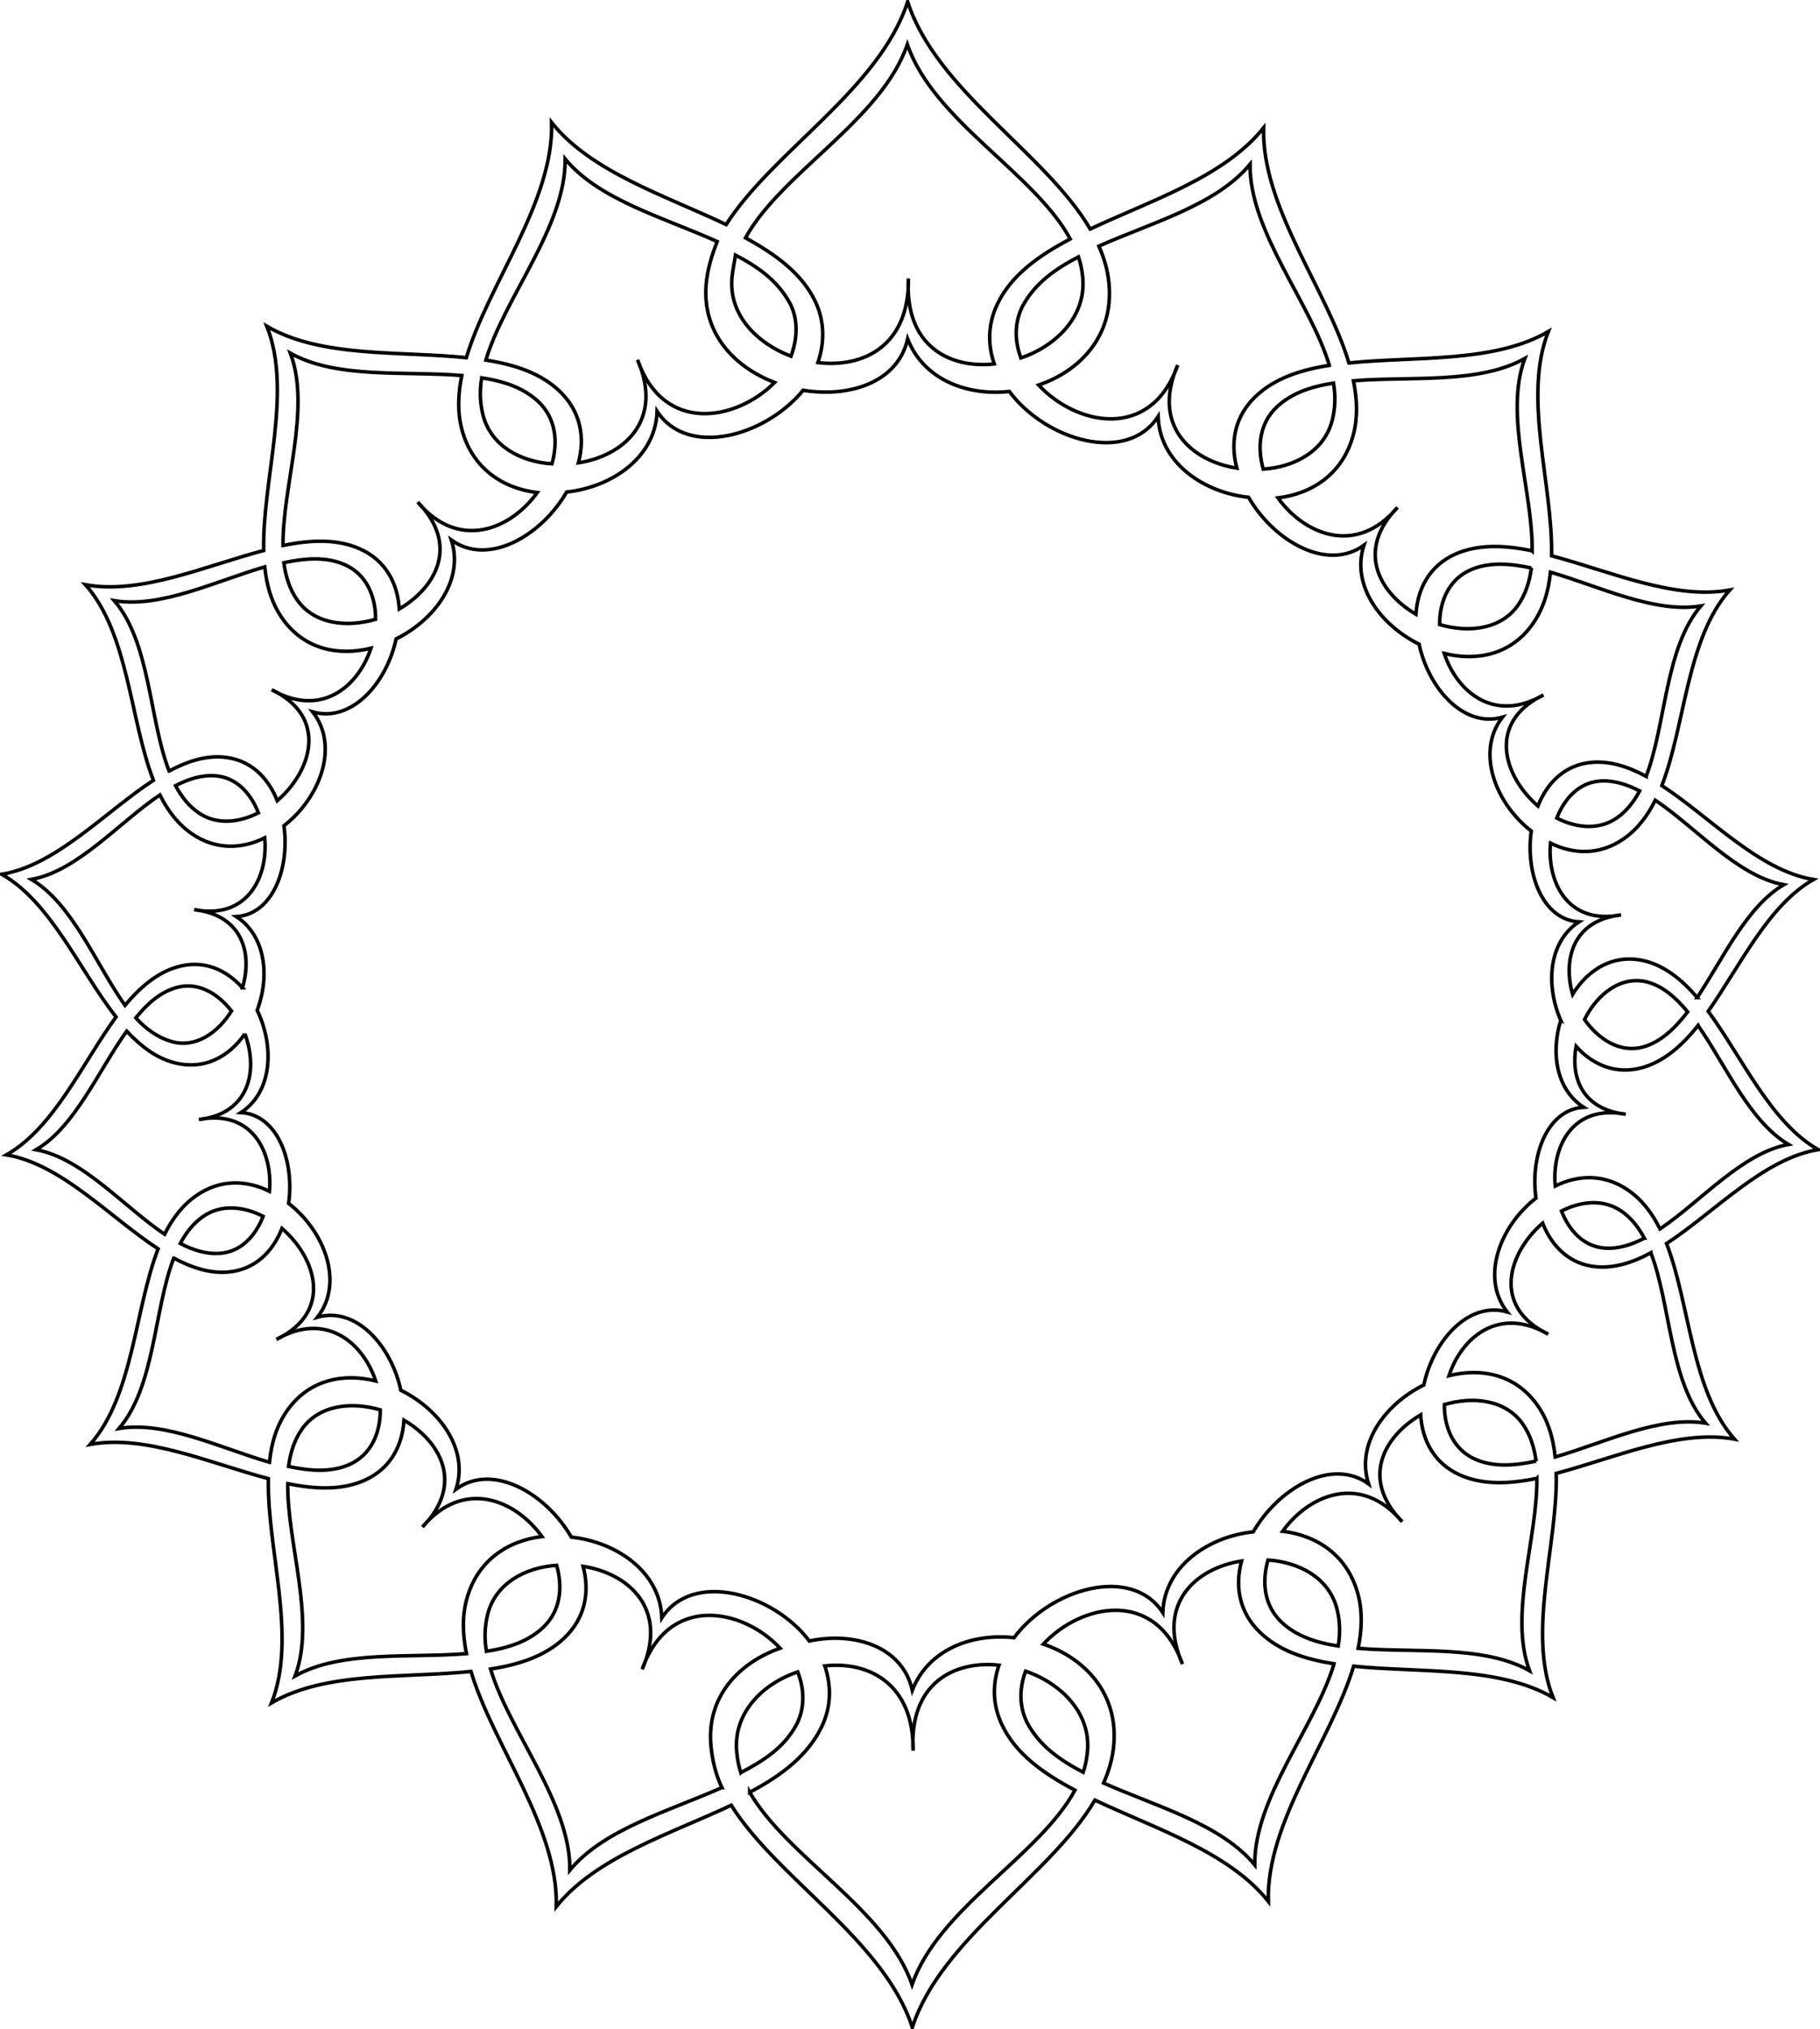 <svg xmlns="http://www.w3.org/2000/svg" viewBox="0 0 385.96 430.31"><path d="M362.25 214.45c7.26 9.88 13.29 23.64 23.33 29.34-11.58 1.89-21.91 13.21-32.16 19.92 4.97 12.87 5.25 31.16 14.4 41.47-11.75-2.15-25.4 3.98-37.79 7.26.33 14.96-6.2 33.63-.68 47.55-11.49-6.71-28.2-5.22-42.29-6.66-4.76 15.82-18.55 33.09-18.09 49.87-8.36-10.46-23.83-15.37-36.78-21.47-9.45 16.14-32.57 29.26-38.72 48.2-6-18.51-28.57-31.47-38.4-47.11-12.95 6.1-28.74 11.03-37.1 21.5.46-16.78-13.33-34.05-18.09-49.87-14.09 1.44-30.8-.06-42.29 6.66 5.52-13.92-1.01-32.59-.67-47.55-12.4-3.28-26.05-9.41-37.8-7.26 9.15-10.31 9.43-28.6 14.41-41.47-10.26-6.71-20.59-18.03-32.17-19.93 10.06-5.7 16.08-19.39 23.24-29.24-7.74-9.91-13.83-24.36-24.23-30.26 11.57-1.9 21.9-13.22 32.16-19.93-4.98-12.87-5.26-31.16-14.41-41.47 11.75 2.15 25.4-3.98 37.8-7.26-.33-14.96 6.19-33.63.67-47.55 11.49 6.72 28.2 5.22 42.3 6.66 4.75-15.82 18.54-33.09 18.09-49.87 8.35 10.47 23.82 15.37 37.01 21.64 9.96-15.59 32.44-28.63 38.49-47.25 6.14 18.94 29.26 32.06 38.71 48.2 12.95-6.1 28.42-11.01 36.78-21.47-.45 16.78 13.33 34.05 18.09 49.87 14.1-1.44 30.81.05 42.29-6.66-5.51 13.92 1.01 32.59.68 47.55 12.39 3.28 26.05 9.41 37.79 7.26-9.15 10.31-9.42 28.6-14.4 41.47 10.25 6.71 20.58 18.03 32.16 19.92-9.58 5.44-15.5 18.22-22.33 27.94zm-4.36.12c-2.45-2.96-5.11-5.33-8.33-6.26-5.65-1.63-10.88 2.48-13.54 7.9 3.06 4.29 7.65 7.19 12.54 5.78 3.62-1.05 6.63-3.89 9.33-7.42zm2.21 2.89c-3.4 4.31-7.25 7.64-11.81 8.93-5.66 1.6-10.65-.66-14.06-4.51-1.17 6.67 1.31 13.36 10.53 14.41-11.23-2.2-15.71 6.85-14.95 15.22 4.83-2.4 10.41-2.62 15.48.89 2.91 2.02 5.07 4.84 6.74 8.21 8.7-5.86 17.46-16.15 27.25-17.92-8.25-4.86-13.26-16.71-19.18-25.23zm-308.17 1.78c-3.41 4.93-8.78 7.87-15.28 6.03-3.65-1.03-6.78-3.41-9.78-6.6-6.07 8.46-10.95 20.27-19.21 25.14 9.79 1.77 18.55 12.06 27.25 17.92 1.67-3.37 3.83-6.19 6.74-8.21 5.07-3.51 10.65-3.3 15.49-.89.75-8.37-3.73-17.42-14.96-15.22 10.85-1.24 12.61-10.59 9.75-18.17zm-.52-9.78c2.19-7.3 0-15.4-10.23-16.57 11.23 2.2 15.72-6.85 14.96-15.22-4.83 2.41-10.42 2.62-15.49-.89-2.91-2.02-5.07-4.84-6.74-8.21-8.7 5.86-17.46 16.15-27.25 17.92 8.66 5.11 13.61 17.85 19.84 26.7 3.18-3.78 6.79-6.93 11.15-8.16 5.62-1.59 10.35.64 13.76 4.43zm-2.32 4.93c-2.94-3.81-7.21-6.26-11.71-4.96-3.35.97-6.04 3.28-8.58 6.42 2.22 2.45 4.75 4.2 7.58 5.02 5.07 1.46 9.78-1.8 12.71-6.48zm281.89 1.98c-3.22-7.41-2.66-16.63 3.86-20.88-7.8-.47-11.36-10.37-10.11-19.26-7.59-5.87-11.83-16.82-6.11-24.14-8.25 2.36-15.69-6.16-17.68-15.49-8.24-4.07-14.45-12.52-11.7-20.97-7.84 5.67-19.12-.92-24.46-10.17-9.66-1.04-18.86-7.4-19.18-17.13-6.62 10.18-23.78 5.11-31.56-5.32-8.91.98-18.17-2.46-21.56-11.14-2.05 9.19-12.28 12.5-22.16 10.89-8.06 9.83-24.54 14.34-30.97 4.46-.32 9.72-9.52 16.08-19.19 17.12-5.33 9.25-16.62 15.85-24.45 10.17 2.75 8.45-3.47 16.9-11.71 20.98-1.99 9.33-9.42 17.84-17.68 15.48 5.73 7.33 1.49 18.27-6.11 24.14 1.25 8.89-2.3 18.79-10.1 19.26 6.22 4.06 7.16 12.63 4.42 19.86 3.64 7.52 3.34 17.28-3.43 21.7 7.81.47 11.36 10.37 10.11 19.26 7.6 5.87 11.83 16.81 6.11 24.14 8.26-2.36 15.69 6.15 17.68 15.48 8.24 4.08 14.46 12.53 11.71 20.98 7.83-5.68 19.11.92 24.45 10.17 9.67 1.04 18.86 7.4 19.19 17.12 6.62-10.17 23.77-5.1 31.28 4.91 9.64-2.06 19.79 1.23 21.84 10.44 3.4-8.68 12.66-12.12 21.57-11.14 7.78-10.43 24.93-15.5 31.55-5.32.33-9.73 9.52-16.09 19.19-17.13 5.34-9.25 16.62-15.84 24.45-10.17-2.75-8.45 3.47-16.9 11.71-20.97 1.99-9.33 9.42-17.85 17.68-15.49-5.72-7.32-1.49-18.27 6.11-24.14-1.25-8.89 2.31-18.79 10.11-19.26-5.83-3.8-6.99-11.53-4.86-18.44zM167.74 75.54c-7.27-2.77-13.26-8.79-12.51-16.74.15-1.56.5-3.06.74-4.7 4.57 2.37 9.01 5.38 11.68 10.46 1.71 3.56 1.38 7.48.09 10.98zm-3.47 5.57c-8.6-3.29-15.44-10.51-14.51-20.93.28-3.06 1.16-5.99 2.33-8.96-11.39-5.14-25.05-8.81-32.24-17.51.16 14.27-12.77 29.19-16.82 42.65 6.26.98 11.69 2.81 15.67 6.62 4.49 4.3 5.38 9.83 3.96 15.17 9.68-1.5 18.13-9.03 12.54-21.84 5.49 15.72 20.82 13.05 29.07 4.8zm9.18-4.22c1.35-3.94 1.54-8.53-.53-12.91-2.78-5.86-8.24-9.94-14.83-13.54 7.68-13.91 28.83-24.95 34.33-41.02 5.55 16.21 26.96 27.25 34.54 41.26-6.83 3.6-12.59 7.77-15.47 13.85-2.08 4.37-1.99 8.72-.64 12.65-9.61 1.03-19.05-3.93-18.21-18.11.2 14.3-9.54 18.97-19.19 17.82zm-20.36 302.19c-1.34-2.82-2.05-5.89-2.33-8.96-.93-10.33 5.91-17.51 14.67-20.6-7.85-8.44-23.62-11.61-29.24 4.47 5.6-12.81-2.86-20.34-12.54-21.84 1.43 5.34.54 10.87-3.95 15.17-3.98 3.81-9.41 5.64-15.67 6.62 4.05 13.46 16.97 28.38 16.82 42.65 7.18-8.7 21.02-12.52 32.24-17.51zm4-3.17c-.45-1.36-.72-2.98-.86-4.41-.77-8.13 5.35-14.42 12.95-16.95 1.38 3.65 1.55 7.4-.16 10.96-2.67 5.08-7.08 7.86-11.93 10.4zm193-110.24c-3.78 2.04-7.6 3.28-11.48 2.97-5.75-.47-9.54-4.35-11.47-9.26-7.37 6.38-10.81 17.79 1.18 23.54-10.39-6.02-18.33.58-21.04 8.81 6.87-1.71 14.11-.29 18.71 6.2 2.27 3.2 3.38 6.88 3.81 11.04 10.48-3.05 22.07-8.79 31.9-7.17-7.65-8.91-7.38-25.14-11.61-36.13zm9.83-54.13c5.57-8.4 10.48-19.29 18.36-23.93-9.78-1.77-18.55-12.06-27.25-17.92-1.66 3.37-3.82 6.19-6.74 8.21-5.06 3.51-10.65 3.29-15.48.89-.76 8.37 3.73 17.42 14.96 15.22-10.25 1.17-12.36 9.43-10.27 16.86 3.24-5.32 8.91-8.91 15.79-6.96 4.04 1.15 7.54 4.01 10.63 7.63zm-11.21 51.03c-1.23-2.3-2.78-4.28-4.81-5.7-3.79-2.65-8.56-2.19-12.76-.06 1.65 4.21 4.72 7.52 9.13 7.86 2.84.21 5.65-.65 8.44-2.1zm-22.96 47.28c-.38-2.91-1.24-5.61-2.83-7.88-3.59-5.12-10.39-5.93-16.62-4.12-.04 4.94 1.97 9.61 6.6 11.62 3.77 1.64 8.15 1.4 12.85.38zm.17 3.65c-5.88 1.21-11.47 1.42-16.24-.68-5.59-2.47-8.08-7.43-8.41-12.78-7.96 4.67-12.71 13.68-3.92 22.65-8.66-10.33-19.66-5.86-25.34 2.03 7.3.89 13.81 5.13 15.99 13.42.97 3.68.81 7.49.02 11.41 12.07.99 26.59-.75 36.34 4.74-4.44-11.81 1.69-28.08 1.56-40.79zm-42.13 35.56c-4.82-.74-8.97-2.17-12.03-5.07-3.65-3.47-4.21-8.4-2.87-13.17 6.66.44 12.94 3.81 14.62 10.32.66 2.55.73 5.21.28 7.92zm-.88 3.76c-4.05 13.47-16.97 28.38-16.82 42.65-7.18-8.7-20.85-12.37-32.06-17.36 1.16-2.61 1.91-5.22 2.16-8.04.99-11.02-6.19-18.46-14.94-21.42 8.11-8.69 23.88-11.85 29.5 4.23-5.6-12.82 2.86-20.35 12.54-21.85-1.43 5.35-.54 10.87 3.95 15.17 3.98 3.81 9.41 5.65 15.67 6.62zm-53.2 23.01c.47-1.4.76-2.89.9-4.37.78-8.18-5.58-14.5-13.12-17.07-1.28 3.5-1.44 7.24.27 10.81 2.67 5.08 7.1 8.09 11.95 10.63zM36.85 266.79c3.78 2.03 7.61 3.28 11.48 2.96 5.75-.46 9.54-4.35 11.47-9.25 7.37 6.37 10.81 17.79-1.18 23.54 10.39-6.02 18.33.57 21.05 8.8-6.87-1.7-14.12-.28-18.72 6.21-2.27 3.2-3.38 6.88-3.81 11.04-10.47-3.05-22.07-8.8-31.9-7.17 7.65-8.91 7.38-25.14 11.61-36.13zm1.38-3.1c1.23-2.31 2.78-4.28 4.81-5.7 3.79-2.66 8.56-2.19 12.76-.06-1.64 4.21-4.72 7.52-9.12 7.85-2.85.22-5.66-.64-8.45-2.09zm22.96 47.28c.38-2.91 1.24-5.62 2.83-7.89 3.59-5.11 10.39-5.92 16.62-4.11.04 4.94-1.97 9.61-6.6 11.62-3.77 1.64-8.15 1.4-12.85.38zm-.17 3.65c5.89 1.21 11.47 1.42 16.24-.69 5.59-2.46 8.08-7.42 8.41-12.77 7.96 4.67 12.71 13.68 3.92 22.65 8.66-10.33 19.66-5.86 25.34 2.03-7.3.89-13.8 5.13-15.99 13.42-.97 3.68-.81 7.49-.02 11.41-12.07.99-26.58-.76-36.34 4.74 4.44-11.81-1.69-28.08-1.56-40.79zm42.13 35.56c4.82-.74 8.97-2.17 12.03-5.07 3.66-3.47 4.21-8.4 2.87-13.17-6.66.43-12.93 3.81-14.61 10.31-.66 2.56-.74 5.22-.29 7.93zm245.94-185.55c-3.78-2.04-7.6-3.28-11.47-2.97-5.76.47-9.55 4.35-11.48 9.26-7.37-6.38-10.81-17.79 1.18-23.54-10.39 6.02-18.32-.58-21.04-8.81 6.87 1.71 14.12.29 18.71-6.2 2.27-3.2 3.39-6.88 3.81-11.04 10.48 3.05 22.07 8.79 31.9 7.17-7.64 8.91-7.38 25.14-11.61 36.13zm-1.38 3.1c-1.23 2.3-2.77 4.28-4.8 5.7-3.79 2.65-8.57 2.19-12.77.06 1.65-4.21 4.73-7.52 9.13-7.86 2.84-.21 5.65.65 8.44 2.1zm-22.96-47.28c-.38 2.91-1.24 5.61-2.83 7.88-3.59 5.12-10.38 5.93-16.62 4.12-.04-4.94 1.97-9.61 6.6-11.62 3.77-1.64 8.15-1.4 12.85-.38zm.17-3.65c-5.88-1.21-11.47-1.42-16.24.68-5.59 2.47-8.07 7.43-8.41 12.78-7.95-4.67-12.71-13.68-3.91-22.65-8.66 10.33-19.66 5.86-25.35-2.03 7.3-.89 13.81-5.13 15.99-13.42.97-3.68.81-7.49.02-11.41 12.07-.99 26.59.75 36.35-4.74-4.45 11.81 1.68 28.08 1.55 40.79zm-42.13-35.56c-4.82.74-8.97 2.17-12.03 5.07-3.65 3.47-4.21 8.4-2.87 13.17 6.67-.44 12.94-3.81 14.62-10.32.66-2.55.74-5.21.28-7.92zm-.88-3.76c-4.05-13.47-16.97-28.38-16.82-42.65-7.18 8.7-20.85 12.37-32.06 17.36 1.16 2.61 1.91 5.22 2.16 8.04.99 11.02-6.19 18.46-14.94 21.42 8.11 8.69 23.88 11.85 29.5-4.23-5.6 12.82 2.86 20.35 12.54 21.85-1.42-5.35-.54-10.87 3.95-15.17 3.98-3.81 9.42-5.65 15.67-6.62zm-53.2-23.01c.47 1.4.76 2.89.9 4.37.78 8.18-5.57 14.5-13.11 17.07-1.29-3.5-1.45-7.24.26-10.81 2.67-5.08 7.1-8.09 11.95-10.63zM35.86 163.51c3.77-2.03 7.6-3.28 11.47-2.96 5.75.46 9.54 4.35 11.47 9.25 7.38-6.37 10.82-17.79-1.18-23.54 10.39 6.02 18.33-.57 21.05-8.8-6.87 1.7-14.12.28-18.72-6.21-2.27-3.2-3.38-6.88-3.81-11.04-10.47 3.05-22.06 8.8-31.9 7.17 7.65 8.91 7.38 25.14 11.62 36.13zm1.37 3.1c1.23 2.31 2.78 4.28 4.81 5.7 3.79 2.66 8.57 2.19 12.76.06-1.64-4.21-4.72-7.52-9.12-7.85-2.85-.22-5.65.64-8.45 2.09zm22.96-47.28c.39 2.91 1.24 5.62 2.83 7.89 3.59 5.11 10.39 5.92 16.63 4.11.03-4.94-1.98-9.61-6.61-11.62-3.77-1.64-8.15-1.4-12.85-.38zm-.17-3.65c5.89-1.21 11.48-1.42 16.24.69 5.59 2.46 8.08 7.42 8.41 12.77 7.96-4.67 12.72-13.68 3.92-22.65 8.66 10.33 19.66 5.86 25.34-2.03-7.29-.89-13.8-5.13-15.99-13.42-.97-3.68-.8-7.49-.01-11.41-12.08-.99-26.59.76-36.35-4.74 4.45 11.81-1.69 28.08-1.56 40.79zm42.13-35.56c4.82.74 8.97 2.17 12.03 5.07 3.66 3.47 4.21 8.4 2.87 13.17-6.66-.43-12.93-3.81-14.61-10.31-.66-2.56-.74-5.22-.29-7.93zm56.84 299.95c6.83-3.6 12.42-7.91 15.3-13.98 2.07-4.38 1.99-8.73.62-12.82 9.45-1.07 18.92 3.94 18.73 17.96-.85-14.18 8.6-19.14 18.21-18.11-1.35 3.93-1.44 8.28.64 12.65 2.88 6.08 8.64 10.25 15.47 13.85-7.58 14.01-28.99 25.05-34.54 41.26-5.47-15.97-26.56-27.1-34.43-40.81z" stroke="#000" stroke-width=".75" fill="none"/></svg>